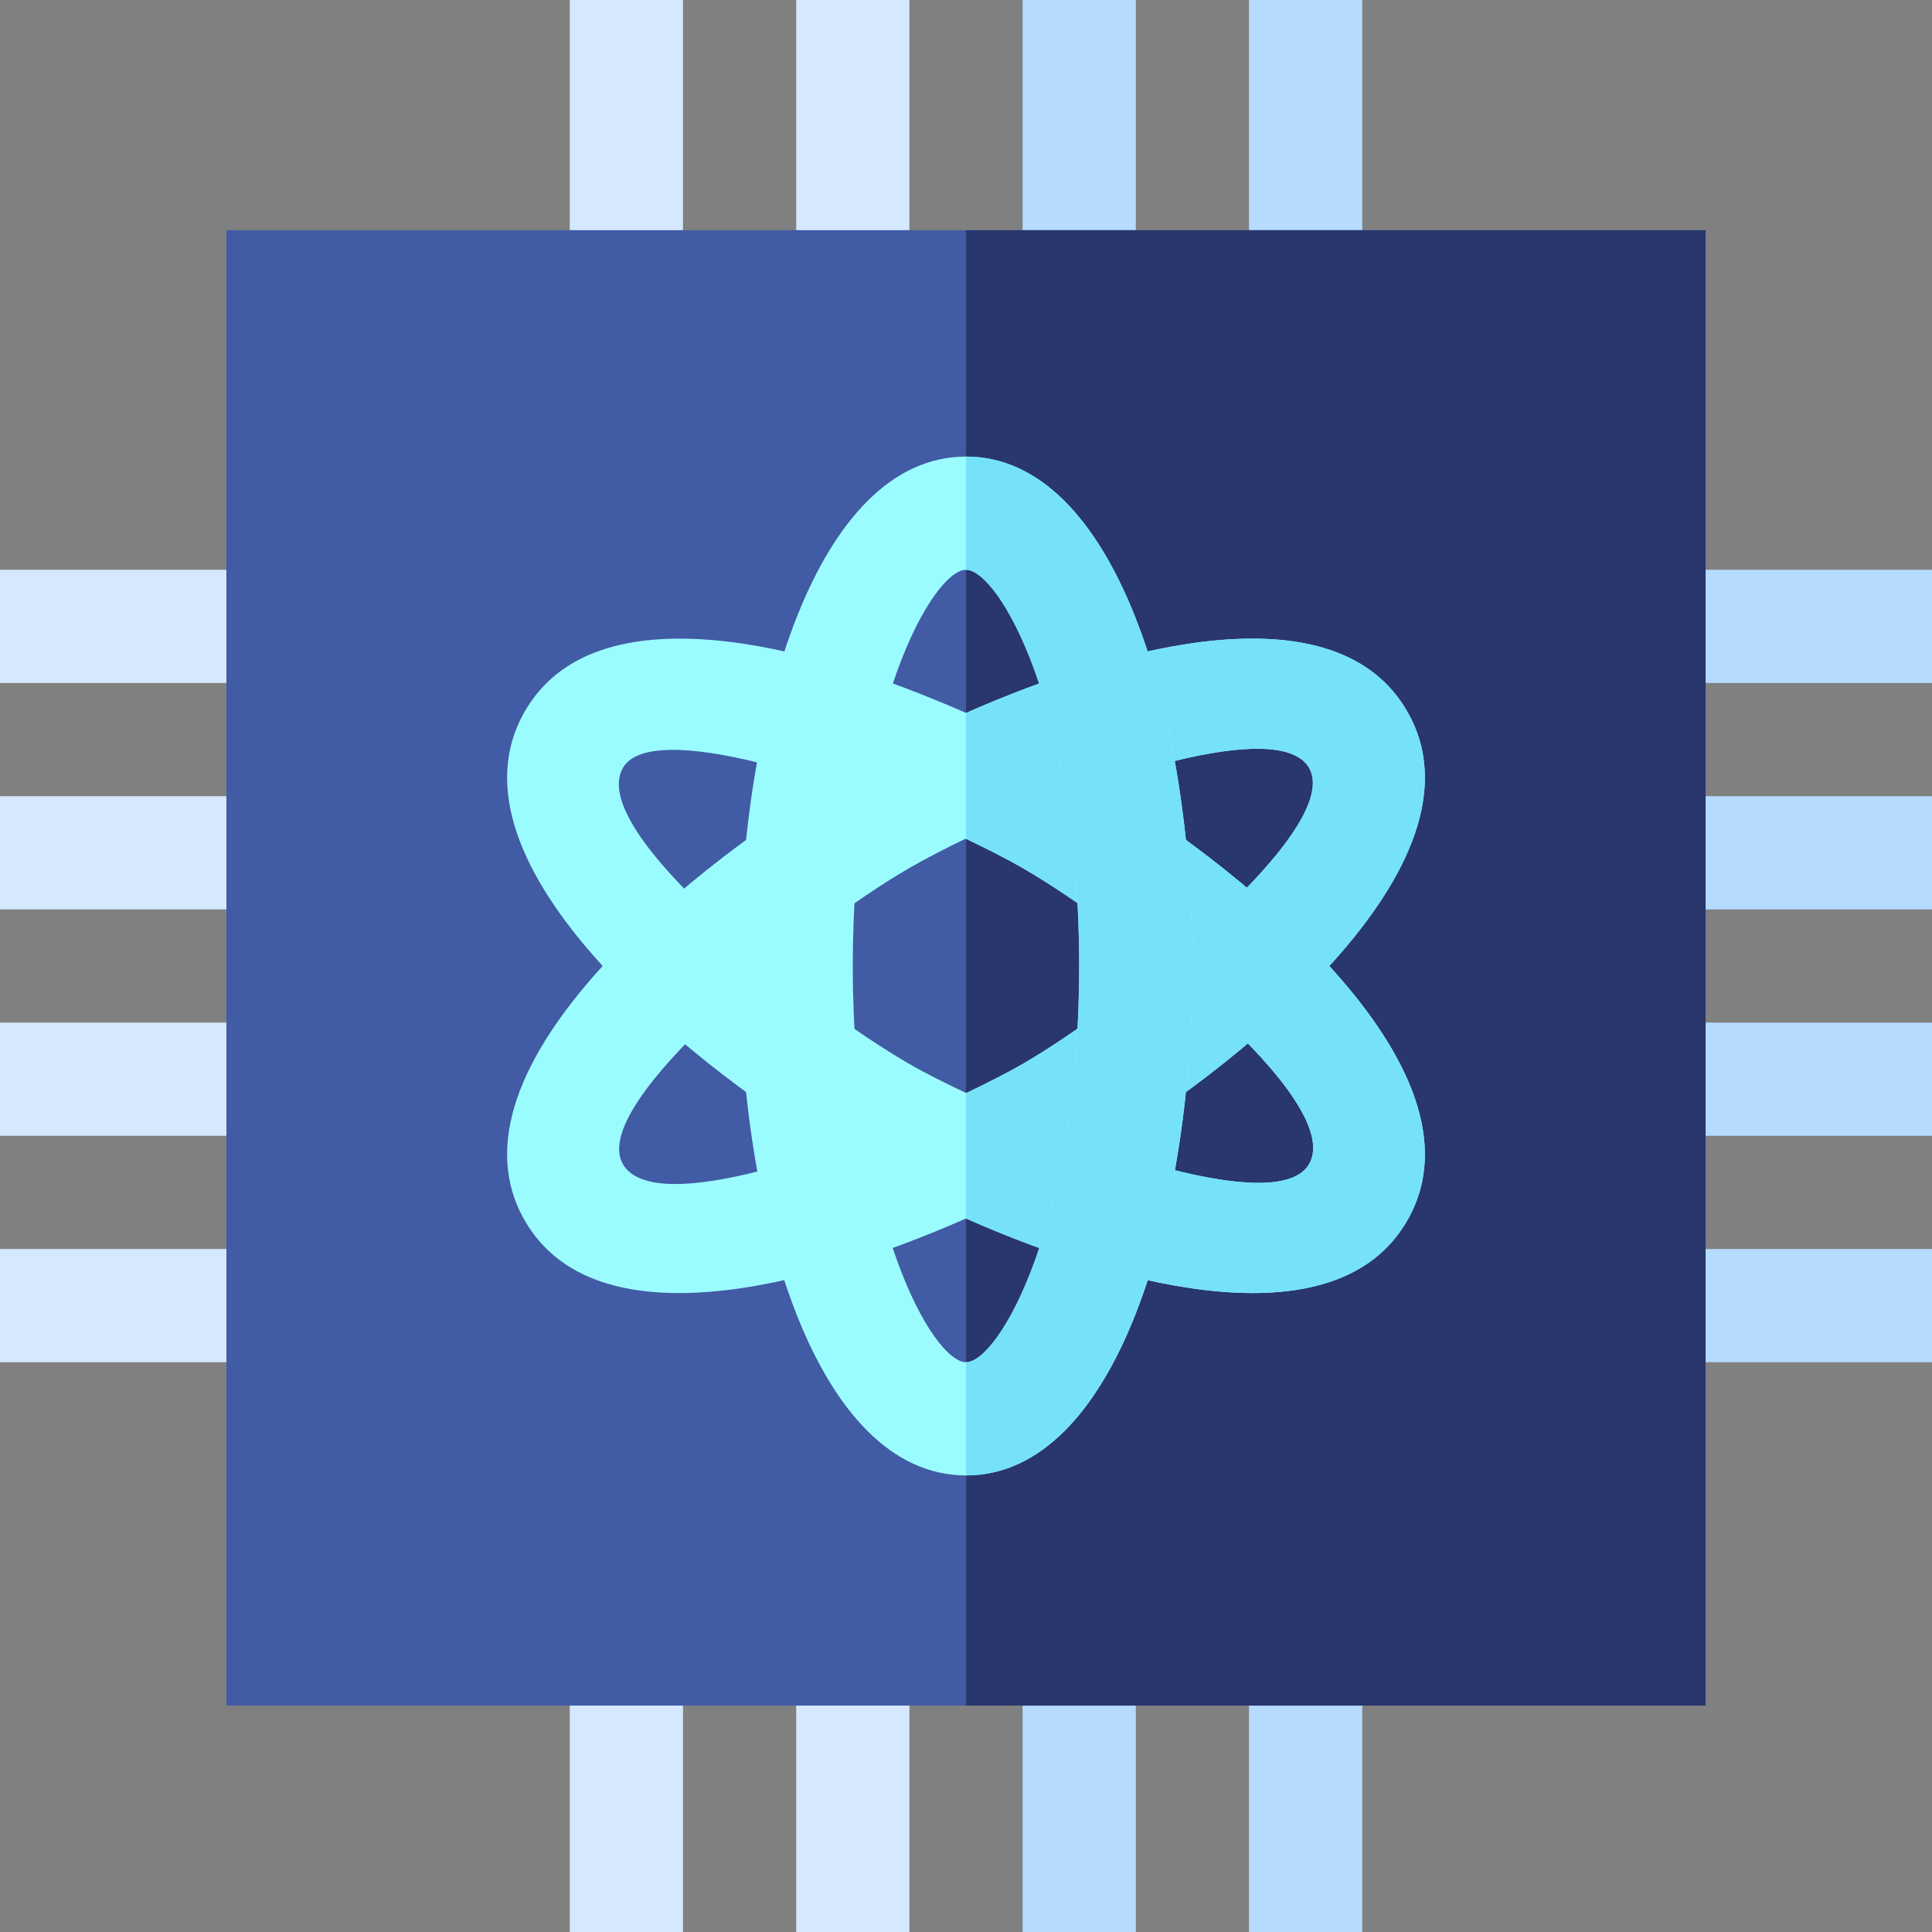<svg id="Capa_1" enable-background="new 0 0 512 512" height="512" viewBox="0 0 512 512" width="512" xmlns="http://www.w3.org/2000/svg"><rect x="0" y="0" width="512" height="512" fill="#808080" stroke="none"/><g><g fill="#b5dbff"><path d="m437 331h75v30h-75z"/><path d="m437 271h75v30h-75z"/><path d="m437 211h75v30h-75z"/><path d="m437 151h75v30h-75z"/><path d="m331 437h30v75h-30z"/><path d="m271 437h30v75h-30z"/></g><path d="m211 437h30v75h-30z" fill="#d5e8fe"/><path d="m0 331h75v30h-75z" fill="#d5e8fe"/><path d="m151 437h30v75h-30z" fill="#d5e8fe"/><path d="m0 271h75v30h-75z" fill="#d5e8fe"/><path d="m0 211h75v30h-75z" fill="#d5e8fe"/><path d="m0 151h75v30h-75z" fill="#d5e8fe"/><path d="m331 0h30v76h-30z" fill="#b5dbff"/><path d="m271 0h30v76h-30z" fill="#b5dbff"/><path d="m211 0h30v76h-30z" fill="#d5e8fe"/><path d="m151 0h30v76h-30z" fill="#d5e8fe"/><path d="m60 61v391h392v-391z" fill="#415ba5"/><path d="m256 61h196v391h-196z" fill="#29376d"/><path d="m286 204.042c-8.514-4.918-18.843-10.177-30-15.101-42.783-18.885-98.412-32.556-116.909-.441-23.416 40.563 46.071 95.883 86.909 119.458 8.624 4.98 19.036 10.115 30 14.96 43.347 19.156 98.553 32.417 116.909.582 23.416-40.563-46.071-95.883-86.909-119.458zm60.923 104.458c-7.965 13.749-59.211-3.799-90.923-18.849-5.691-2.701-10.946-5.336-15-7.679-26.283-15.174-85.739-61.395-75.923-78.472 7.511-13.037 57.85 3.074 90.923 18.799 5.543 2.635 10.719 5.255 15 7.729 26.283 15.174 85.739 61.396 75.923 78.472z" fill="#9bfcff"/><path d="m372.909 323.5c23.416-40.563-46.071-95.883-86.909-119.458-8.514-4.918-18.843-10.177-30-15.101v33.358c5.543 2.635 10.719 5.255 15 7.729 26.283 15.174 85.739 61.395 75.923 78.472-7.965 13.749-59.211-3.799-90.923-18.849v33.267c43.347 19.156 98.553 32.417 116.909.582z" fill="#76e2f8"/><path d="m372.909 188.5c-18.497-32.117-74.128-18.442-116.909.441-11.157 4.924-21.486 10.182-30 15.101-40.838 23.575-110.325 78.895-86.909 119.458 18.484 32.054 74.086 18.305 116.909-.595 11.085-4.893 21.533-10.056 30-14.947 40.838-23.575 110.325-78.895 86.909-119.458zm-101.909 93.472c-4.026 2.327-9.291 4.99-15 7.729-31.481 15.104-82.628 33.228-90.923 18.799-9.355-16.276 49.327-63.116 75.923-78.472 4.387-2.534 9.529-5.176 15-7.819 33.684-16.265 83.15-32.205 90.923-18.71 9.355 16.277-49.327 63.117-75.923 78.473z" fill="#9bfcff"/><path d="m372.909 188.5c-18.497-32.117-74.128-18.442-116.909.441v33.268c33.684-16.265 83.15-32.205 90.923-18.71 9.355 16.276-49.327 63.116-75.923 78.472-4.026 2.327-9.291 4.99-15 7.729v33.204c11.085-4.893 21.533-10.056 30-14.947 40.838-23.574 110.325-78.894 86.909-119.457z" fill="#76e2f8"/><path d="m256 121c-39.39 0-60 67.91-60 135s20.61 135 60 135 60-67.91 60-135-20.61-135-60-135zm0 240c-8.701 0-30-36.797-30-105s21.299-105 30-105 30 36.797 30 105-21.299 105-30 105z" fill="#9bfcff"/><path d="m316 256c0-67.09-20.61-135-60-135v30c8.701 0 30 36.797 30 105s-21.299 105-30 105v30c39.39 0 60-67.91 60-135z" fill="#76e2f8"/></g></svg>
